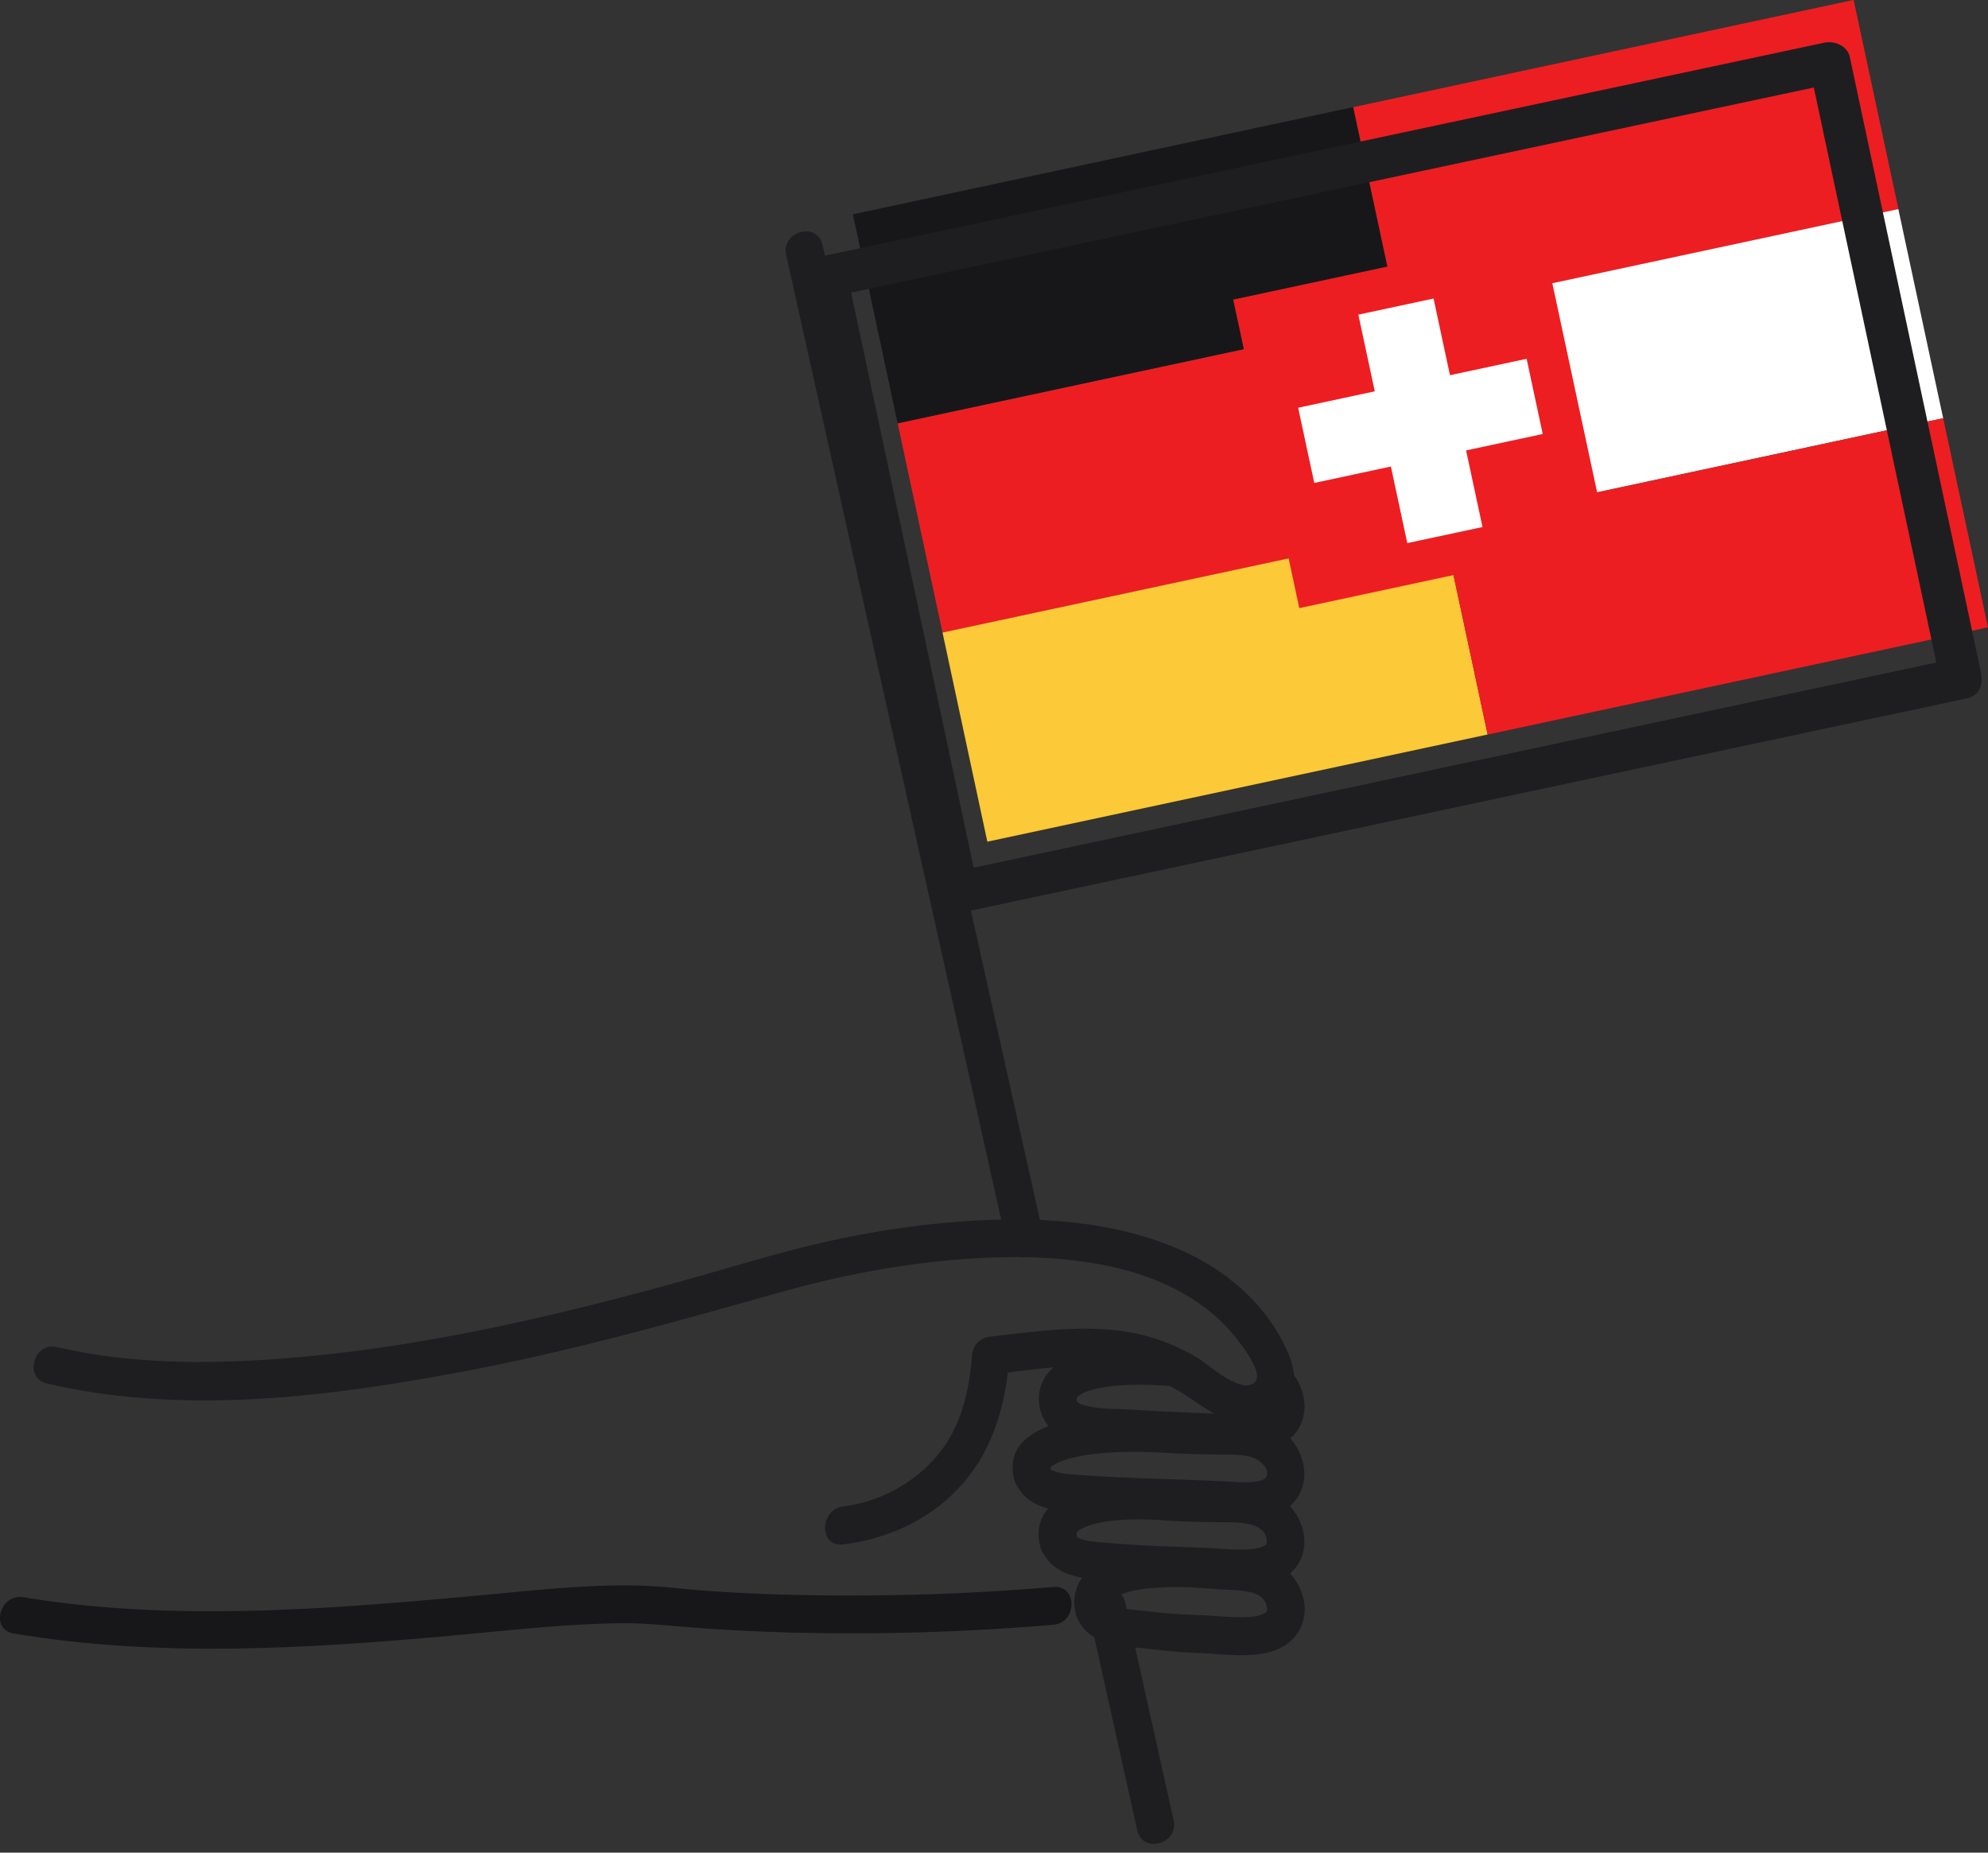 <svg width="88" height="82" viewBox="0 0 88 82" fill="none" xmlns="http://www.w3.org/2000/svg">
<rect x="0" y="0" width="88" height="82" fill="#333333" stroke="none"/>
<g clip-path="url(#clip0)">
<path d="M59.902 4.74L37.753 9.486L39.736 18.744L61.886 13.998L59.902 4.74Z" fill="#171719"/>
<path d="M61.886 13.996L39.737 18.741L41.721 27.999L63.87 23.253L61.886 13.996Z" fill="#ED1E21"/>
<path d="M63.87 23.251L41.721 27.997L43.705 37.254L65.854 32.509L63.87 23.251Z" fill="#FCC938"/>
<path d="M82.052 -0.003L59.903 4.743L61.887 14L84.036 9.254L82.052 -0.003Z" fill="#ED1E21"/>
<path d="M84.031 9.254L61.882 13.999L63.865 23.257L86.015 18.511L84.031 9.254Z" fill="white"/>
<path d="M86.015 18.509L63.866 23.254L65.85 32.512L87.999 27.766L86.015 18.509Z" fill="#ED1E21"/>
<path d="M68.243 10.336L54.589 13.261L57.514 26.916L71.169 23.99L68.243 10.336Z" fill="#ED1E21"/>
<path d="M63.457 13.213L60.128 13.927L62.295 24.039L65.624 23.326L63.457 13.213Z" fill="white"/>
<path d="M68.29 19.209L67.577 15.88L57.464 18.047L58.177 21.376L68.29 19.209Z" fill="white"/>
<path d="M48.195 71.372C48.909 74.587 49.627 77.797 50.341 81.012C50.575 82.06 52.185 81.62 51.951 80.567C51.238 77.351 50.519 74.141 49.806 70.926C49.577 69.879 47.961 70.319 48.195 71.372Z" fill="#1E1E21"/>
<path d="M49.003 71.985C50.079 71.985 50.079 70.313 49.003 70.313C47.928 70.313 47.928 71.985 49.003 71.985Z" fill="#1E1E21"/>
<path d="M45.359 55.635C46.434 55.635 46.434 53.963 45.359 53.963C44.283 53.963 44.278 55.635 45.359 55.635Z" fill="#1E1E21"/>
<path d="M34.799 11.284C37.273 22.412 39.759 33.535 42.238 44.657C43.007 48.112 43.782 51.567 44.551 55.022C44.785 56.07 46.395 55.63 46.161 54.576C43.514 42.713 40.867 30.855 38.226 18.991C37.619 16.271 37.017 13.558 36.41 10.838C36.181 9.791 34.565 10.236 34.799 11.284Z" fill="#1E1E21"/>
<path d="M45.314 53.975C41.843 53.941 38.215 54.487 34.866 55.379C33.144 55.836 31.433 56.36 29.712 56.833C24.055 58.382 18.271 59.703 12.409 60.138C9.121 60.383 5.756 60.377 2.529 59.625C1.482 59.38 1.036 60.99 2.083 61.236C8.079 62.64 14.493 61.837 20.472 60.712C25.293 59.809 29.99 58.477 34.71 57.151C38.12 56.198 41.776 55.607 45.32 55.641C46.39 55.657 46.395 53.986 45.314 53.975Z" fill="#1E1E21"/>
<path d="M37.318 68.357C39.363 68.112 41.302 67.204 42.656 65.621C44.027 64.022 44.529 62.06 44.69 60.004C44.412 60.283 44.133 60.561 43.854 60.84C45.771 60.623 47.794 60.244 49.717 60.623C50.725 60.818 51.65 61.208 52.508 61.771C53.333 62.311 54.152 62.985 55.194 62.958C55.991 62.935 56.799 62.517 57.139 61.771C57.535 60.89 57.078 59.909 56.643 59.129C55.746 57.53 54.258 56.282 52.62 55.49C50.368 54.404 47.805 54.025 45.325 53.969C44.25 53.947 44.25 55.619 45.325 55.641C47.633 55.691 50.09 56.02 52.152 57.123C53.01 57.58 53.79 58.16 54.442 58.89C54.754 59.241 55.958 60.706 55.562 61.158C54.999 61.793 53.495 60.394 53.038 60.116C52.124 59.569 51.11 59.168 50.068 58.979C48 58.605 45.933 58.923 43.865 59.157C43.386 59.213 43.069 59.497 43.03 59.993C42.901 61.581 42.539 63.186 41.486 64.429C40.444 65.66 38.928 66.479 37.329 66.674C36.259 66.814 36.248 68.485 37.318 68.357Z" fill="#1E1E21"/>
<path d="M52.001 59.681C50.993 59.597 49.984 59.569 48.981 59.692C47.872 59.831 46.429 60.166 46.061 61.392C45.844 62.127 46.106 62.968 46.724 63.42C47.504 63.988 48.613 63.949 49.533 64.022C50.714 64.111 51.895 64.167 53.082 64.194C53.745 64.211 54.403 64.295 55.066 64.278C55.858 64.256 56.749 64.116 57.301 63.481C58.036 62.634 57.797 61.341 57.044 60.595C56.281 59.831 55.1 61.013 55.863 61.776C55.991 61.904 56.108 62.099 56.08 62.294C56.064 62.417 56.025 62.439 55.858 62.5C55.506 62.634 54.932 62.617 54.492 62.601C53.038 62.539 51.578 62.489 50.129 62.395C49.393 62.344 48.502 62.4 47.805 62.133C47.744 62.11 47.627 61.993 47.672 62.06C47.727 62.144 47.605 61.804 47.66 61.993C47.649 61.965 47.655 61.915 47.66 61.887C47.672 61.759 47.644 62.032 47.655 61.91C47.672 61.748 47.621 61.921 47.683 61.843C47.761 61.737 47.599 61.904 47.744 61.787C47.839 61.709 47.633 61.86 47.738 61.787C47.766 61.765 47.8 61.743 47.828 61.726C48.05 61.603 47.984 61.626 48.257 61.542C48.675 61.414 49.042 61.364 49.41 61.33C50.274 61.258 51.138 61.291 52.001 61.364C53.077 61.436 53.066 59.764 52.001 59.681Z" fill="#1E1E21"/>
<path d="M46.518 65.069C46.507 65.019 46.496 64.969 46.485 64.919C46.551 65.125 46.513 64.852 46.49 64.98C46.485 65.008 46.546 64.874 46.501 64.963C46.54 64.891 46.362 65.036 46.507 64.952C46.54 64.93 46.574 64.88 46.607 64.858C46.468 64.952 46.774 64.763 46.819 64.74C46.891 64.701 47.164 64.607 47.376 64.551C47.672 64.473 47.978 64.412 48.279 64.373C49.304 64.239 50.435 64.239 51.5 64.3C52.391 64.356 53.272 64.373 54.163 64.384C54.637 64.389 55.178 64.362 55.612 64.584C55.863 64.713 56.248 65.091 56.03 65.398C55.818 65.693 54.726 65.599 54.347 65.576C53.662 65.543 52.988 65.51 52.302 65.487C51.188 65.459 50.079 65.415 48.97 65.359C48.463 65.331 47.956 65.298 47.454 65.259C47.276 65.242 47.103 65.231 46.925 65.192C46.808 65.169 46.513 65.052 46.518 65.069C46.351 64.651 45.961 64.356 45.487 64.484C45.092 64.596 44.735 65.091 44.902 65.515C45.404 66.78 46.669 66.88 47.861 66.964C49.07 67.053 50.279 67.098 51.494 67.137C52.441 67.165 53.389 67.198 54.336 67.248C55.267 67.298 56.398 67.293 57.133 66.629C58.092 65.766 57.825 64.25 56.911 63.464C55.735 62.456 54.007 62.745 52.581 62.695C51.132 62.645 49.717 62.523 48.262 62.695C46.769 62.874 44.345 63.47 44.902 65.51C45.186 66.552 46.802 66.111 46.518 65.069Z" fill="#1E1E21"/>
<path d="M47.688 68.062C47.672 68.006 47.655 67.956 47.649 67.9C47.677 68.05 47.66 67.933 47.655 67.894C47.649 67.722 47.644 67.889 47.644 67.911C47.644 67.9 47.666 67.8 47.677 67.783C47.532 67.945 47.777 67.633 47.666 67.822C47.683 67.794 47.744 67.738 47.761 67.727C47.655 67.789 47.727 67.75 47.794 67.711C48.09 67.532 48.53 67.41 49.009 67.337C49.745 67.226 50.77 67.231 51.622 67.298C52.436 67.359 53.25 67.365 54.069 67.376C54.632 67.382 55.98 67.309 56.069 68.145C56.092 68.363 56.041 68.379 55.935 68.435C55.785 68.513 55.512 68.558 55.295 68.574C54.704 68.619 54.108 68.546 53.517 68.519C52.453 68.463 51.388 68.452 50.324 68.385C49.7 68.346 49.076 68.301 48.457 68.24C48.279 68.223 48.101 68.201 47.933 68.145C47.883 68.129 47.828 68.106 47.777 68.09C47.683 68.062 47.644 67.939 47.688 68.062C47.527 67.644 47.125 67.348 46.657 67.477C46.256 67.588 45.911 68.084 46.072 68.507C46.524 69.666 47.633 69.839 48.741 69.934C50.118 70.057 51.5 70.135 52.876 70.168C54.308 70.201 56.565 70.697 57.468 69.215C58.098 68.19 57.563 66.858 56.615 66.245C55.551 65.549 54.158 65.716 52.949 65.699C51.572 65.682 50.235 65.504 48.853 65.688C47.359 65.888 45.548 66.663 46.061 68.507C46.362 69.538 47.978 69.098 47.688 68.062Z" fill="#1E1E21"/>
<path d="M49.254 71.049C49.237 70.982 49.215 70.915 49.204 70.848C49.215 70.926 49.182 70.97 49.221 70.881C49.271 70.753 49.232 70.937 49.209 70.904C49.198 70.887 49.237 70.787 49.248 70.77C49.109 70.982 49.232 70.859 49.232 70.826C49.232 70.703 49.137 70.909 49.232 70.82C49.26 70.792 49.288 70.764 49.31 70.742C49.427 70.614 49.187 70.814 49.327 70.725C49.416 70.669 49.51 70.619 49.605 70.569C49.427 70.658 49.745 70.519 49.795 70.508C50.034 70.43 50.285 70.38 50.536 70.341C50.686 70.313 50.898 70.296 51.193 70.274C51.455 70.257 51.717 70.252 51.973 70.246C52.386 70.246 52.798 70.257 53.211 70.291C53.628 70.324 54.041 70.352 54.459 70.369C54.999 70.391 55.986 70.43 56.08 71.143C56.103 71.31 56.075 71.266 56.014 71.405C56.036 71.349 56.103 71.333 55.991 71.405C56.119 71.322 55.969 71.411 55.935 71.427C55.796 71.489 56.125 71.372 55.874 71.455C55.818 71.472 55.763 71.489 55.707 71.505C55.49 71.561 55.478 71.555 55.289 71.567C54.682 71.606 54.085 71.539 53.478 71.505C52.731 71.466 51.99 71.455 51.249 71.366C50.809 71.316 50.363 71.277 49.923 71.221C49.761 71.199 49.572 71.177 49.404 71.11C49.354 71.088 49.215 70.943 49.254 71.049C49.098 70.625 48.691 70.335 48.223 70.463C47.816 70.575 47.482 71.065 47.638 71.494C48.084 72.692 49.248 72.815 50.363 72.932C51.232 73.021 52.09 73.132 52.971 73.16C54.392 73.199 56.621 73.673 57.496 72.185C58.142 71.082 57.496 69.694 56.448 69.126C55.696 68.719 54.854 68.725 54.019 68.686C52.848 68.63 51.717 68.513 50.541 68.658C49.795 68.753 49.003 68.897 48.379 69.349C47.677 69.862 47.398 70.653 47.638 71.494C47.933 72.525 49.544 72.091 49.254 71.049Z" fill="#1E1E21"/>
<path d="M86.561 29.144C81.552 30.214 76.542 31.278 71.527 32.348C63.553 34.048 55.573 35.747 47.599 37.447C45.782 37.831 43.966 38.221 42.149 38.606C42.528 38.823 42.907 39.035 43.28 39.252C42.628 36.187 41.976 33.117 41.319 30.052C40.277 25.16 39.235 20.273 38.193 15.38C37.953 14.254 37.714 13.129 37.474 12.003C37.257 12.382 37.045 12.761 36.828 13.134C41.837 12.064 46.847 11 51.862 9.93C59.836 8.23 67.816 6.531 75.79 4.831C77.607 4.447 79.423 4.057 81.24 3.672C80.861 3.455 80.482 3.243 80.109 3.026C80.761 6.091 81.413 9.161 82.07 12.226C83.112 17.119 84.154 22.006 85.196 26.898C85.436 28.024 85.675 29.149 85.915 30.275C86.16 31.434 87.938 30.944 87.693 29.785C87.041 26.72 86.389 23.649 85.731 20.585C84.689 15.692 83.647 10.805 82.605 5.912C82.365 4.787 82.126 3.661 81.886 2.535C81.78 2.028 81.218 1.794 80.755 1.889C75.745 2.959 70.736 4.023 65.721 5.093C57.746 6.793 49.767 8.492 41.793 10.192C39.976 10.576 38.159 10.967 36.343 11.351C35.836 11.457 35.602 12.02 35.696 12.482C36.348 15.547 37 18.617 37.658 21.682C38.7 26.575 39.742 31.462 40.784 36.355C41.024 37.48 41.263 38.606 41.503 39.731C41.609 40.239 42.172 40.473 42.634 40.378C47.644 39.308 52.653 38.244 57.668 37.174C65.643 35.474 73.622 33.775 81.597 32.075C83.413 31.691 85.23 31.3 87.046 30.916C88.211 30.676 87.721 28.899 86.561 29.144Z" fill="#1E1E21"/>
<path d="M0.607 72.302C7.021 73.372 13.535 72.977 19.976 72.397C22.434 72.174 24.897 71.885 27.36 71.846C28.324 71.829 29.26 71.918 30.219 72.001C31.801 72.135 33.389 72.213 34.977 72.258C38.861 72.358 42.757 72.247 46.629 71.912C47.694 71.823 47.705 70.146 46.629 70.241C43.241 70.53 39.831 70.653 36.432 70.614C34.794 70.597 33.15 70.541 31.511 70.43C30.369 70.352 29.232 70.191 28.09 70.174C25.822 70.135 23.548 70.402 21.297 70.608C18.288 70.881 15.273 71.149 12.253 71.26C8.514 71.394 4.747 71.311 1.047 70.698C-0.006 70.514 -0.458 72.124 0.607 72.302Z" fill="#171719"/>
</g>
<defs>
<clipPath id="clip0">
<rect width="88" height="81.608" fill="white" transform="translate(-0.001)"/>
</clipPath>
</defs>
</svg>
